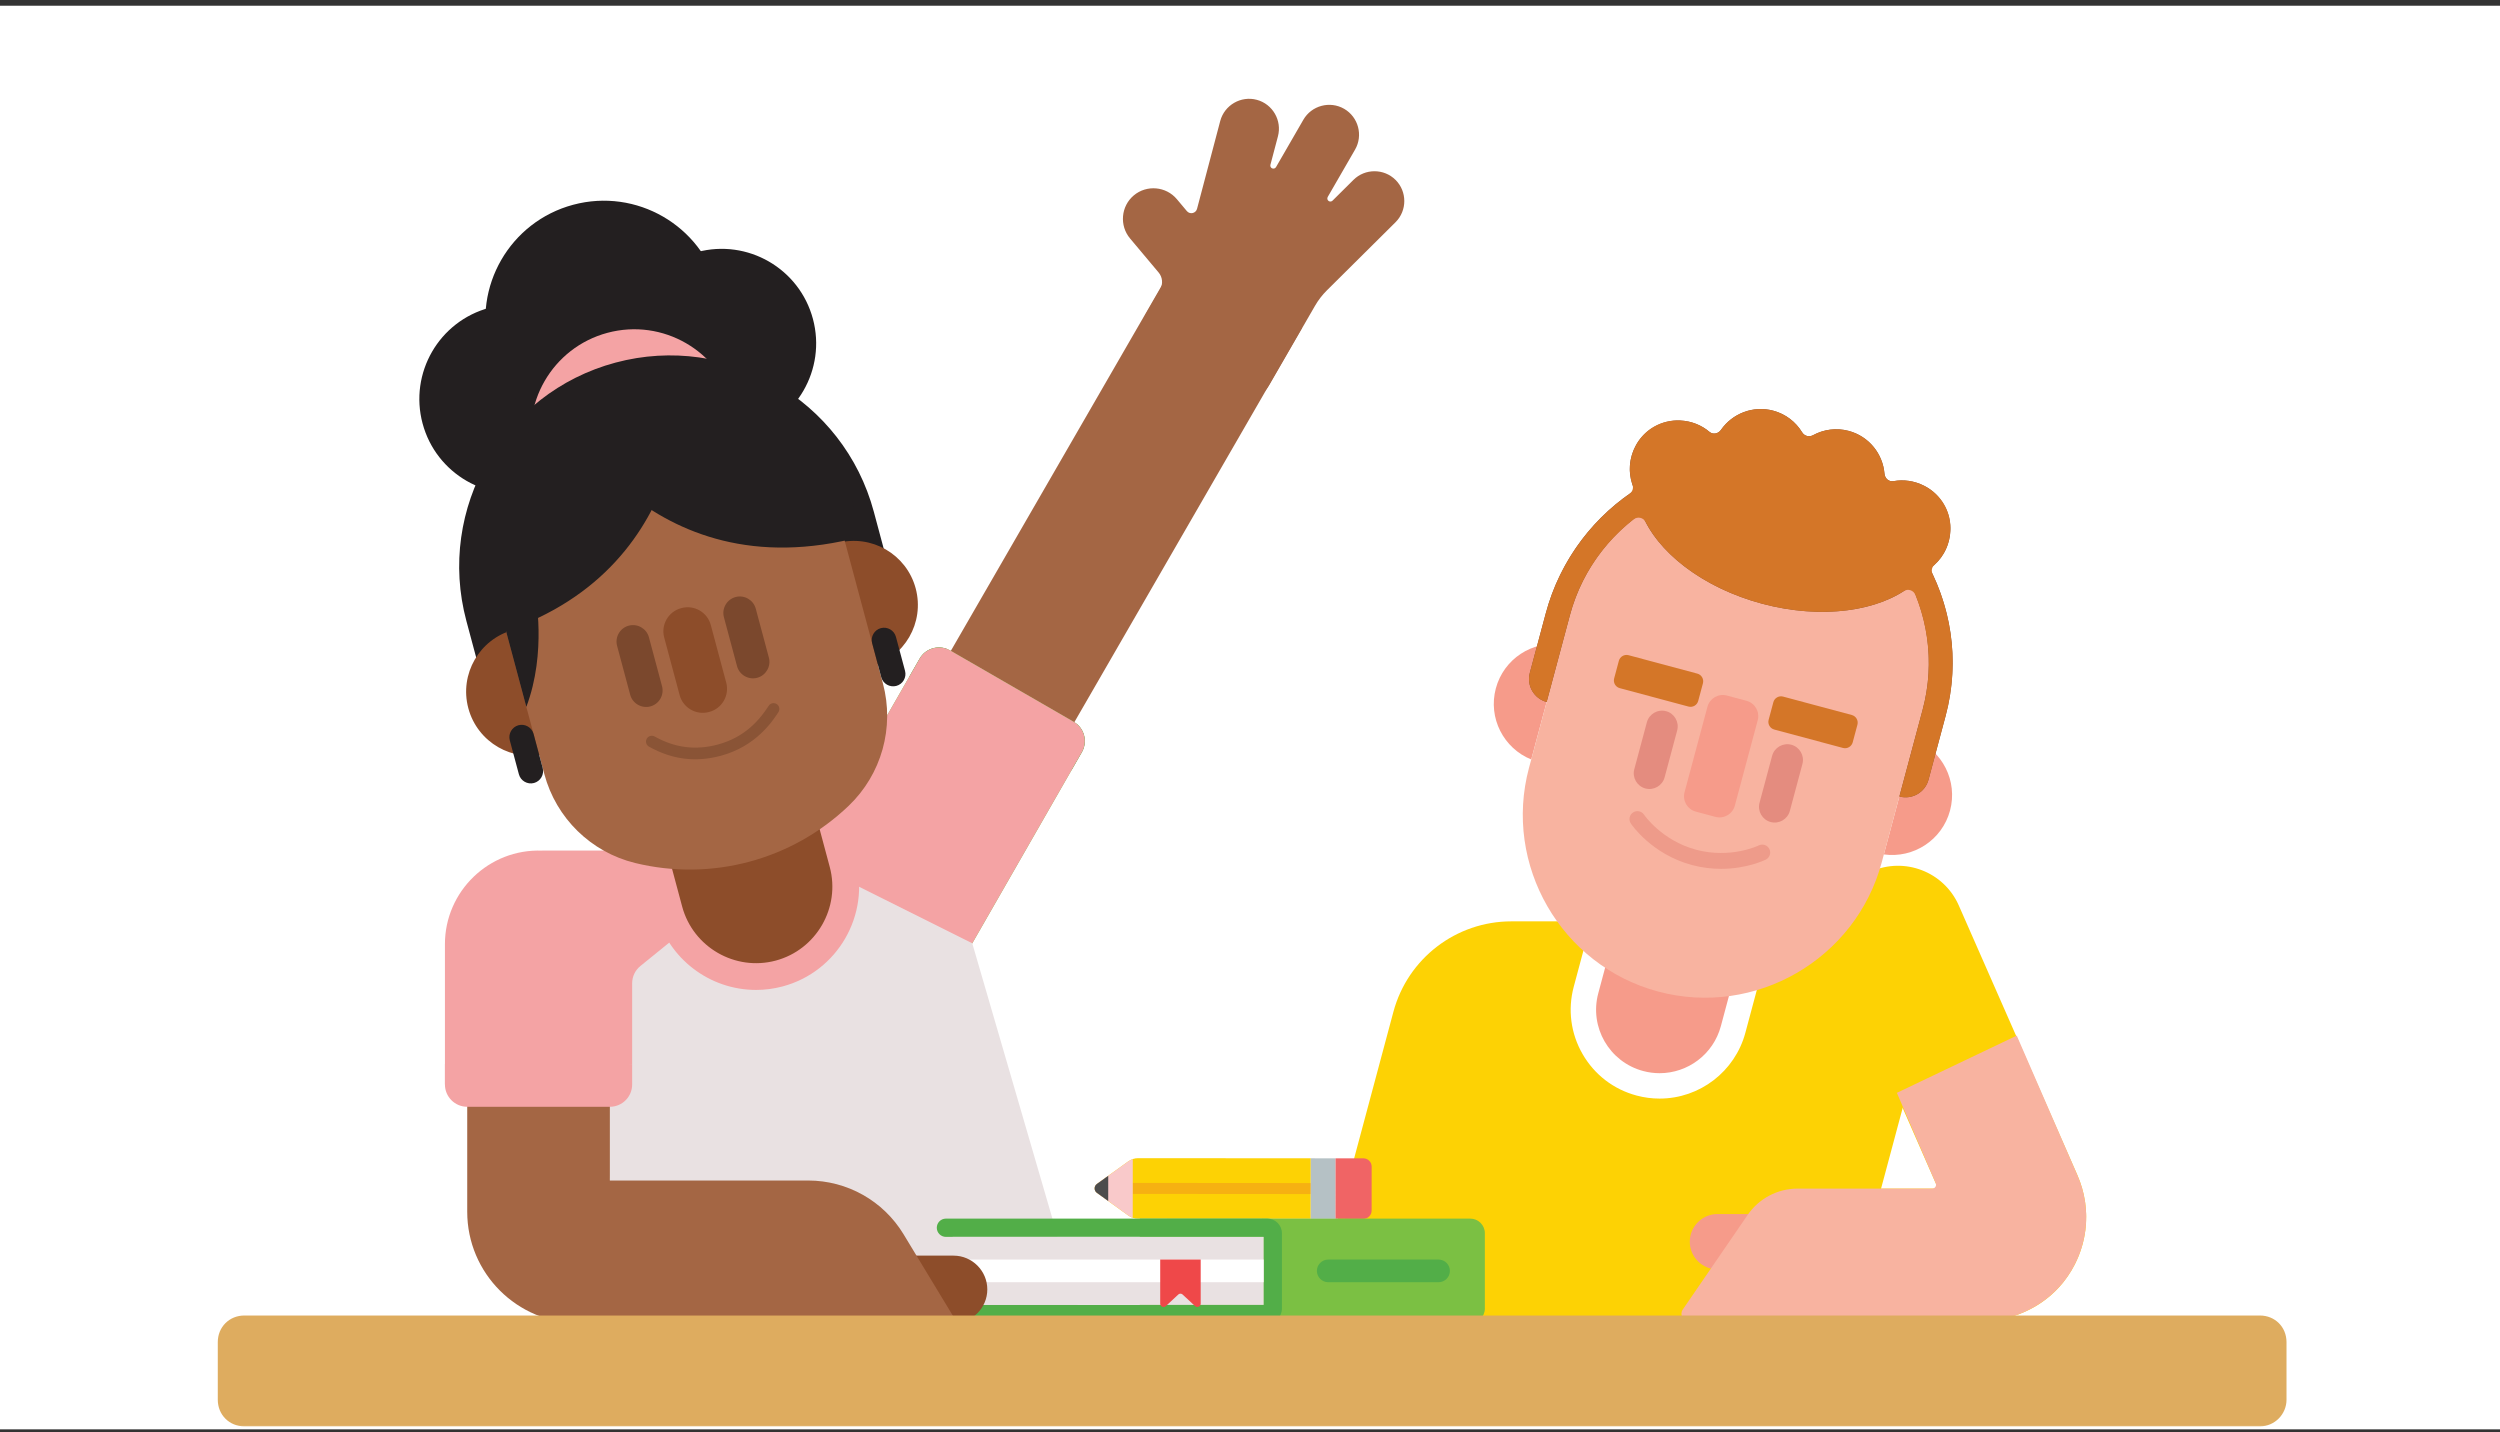 <svg xmlns="http://www.w3.org/2000/svg" xmlns:xlink="http://www.w3.org/1999/xlink" width="288" height="165" viewBox="0 0 288 165">
  <rect x="0" y="0" width="288" height="165" fill="#333333" stroke="none"/>
  <defs>
    <rect id="exp_they_are_students_male_female-a" width="288" height="164"/>
  </defs>
  <g fill="none" fill-rule="evenodd" transform="translate(0 .66)">
    <mask id="exp_they_are_students_male_female-b" fill="#fff">
      <use xlink:href="#exp_they_are_students_male_female-a"/>
    </mask>
    <use fill="#FFF" xlink:href="#exp_they_are_students_male_female-a"/>
    <g mask="url(#exp_they_are_students_male_female-b)">
      <g transform="translate(24.476 9)">
        <g transform="translate(125.643 37.345)">
          <path fill="#FDD204" fill-rule="nonzero" d="M0.846,105.217 L10.4,69.561 C12.048,63.411 17.621,59.135 23.987,59.135 L74.829,59.135 L62.481,105.217 L0.846,105.217 L0.846,105.217 Z"/>
          <path fill="#FFF" fill-rule="nonzero" d="M50.949,71.964 C49.752,76.431 45.688,79.552 41.068,79.552 C40.174,79.552 39.281,79.434 38.414,79.201 C35.773,78.494 33.566,76.8 32.199,74.432 C30.832,72.064 30.469,69.306 31.177,66.665 L33.195,59.134 L54.387,59.134 L50.949,71.964 Z"/>
          <g fill-rule="nonzero" transform="translate(43.292 52.667)">
            <path fill="#FDD204" d="M0.445,51.182 L7.397,41.043 C9.024,38.671 11.715,37.253 14.591,37.253 L29.856,37.253 L18.249,10.819 C16.535,6.958 18.276,2.44 22.136,0.725 C25.998,-0.989 30.516,0.752 32.231,4.613 L45.882,35.654 C47.698,39.745 47.116,44.484 44.281,48.043 C41.954,50.966 38.329,52.55 34.593,52.55 L1.166,52.55 C0.462,52.55 0.047,51.762 0.445,51.182 Z"/>
            <path fill="#F69B8A" d="M4.44,46.562 L11.612,46.562 C13.366,46.562 14.8,45.127 14.8,43.373 C14.8,41.619 13.366,40.185 11.612,40.185 L4.44,40.185 C2.687,40.185 1.252,41.619 1.252,43.373 C1.251,45.127 2.687,46.562 4.44,46.562 Z"/>
            <path fill="#F8B3A0" d="M38.918,19.631 L45.882,35.654 C47.607,39.538 47.169,44.005 44.695,47.493 C42.402,50.727 38.601,52.55 34.637,52.55 L1.167,52.55 C0.463,52.55 0.048,51.762 0.446,51.182 L7.913,40.292 C9.217,38.39 11.374,37.253 13.68,37.253 L29.184,37.253 C29.5,37.253 29.712,36.928 29.584,36.639 L25.108,26.223 L38.918,19.631 Z"/>
          </g>
          <g fill-rule="nonzero" transform="translate(21.699)">
            <path fill="#F69B8A" d="M19.369 76.627C22.597 76.627 25.55 74.473 26.426 71.207L30.62 55.554C31.665 51.654 29.351 47.645 25.451 46.6 21.55 45.553 17.542 47.869 16.497 51.769L12.302 67.423C11.257 71.323 13.572 75.332 17.472 76.376 18.105 76.546 18.743 76.627 19.369 76.627zM8.13 27.24L4.581 40.487C1.393 39.195-.41 35.704.503 32.296 1.416 28.887 4.723 26.765 8.13 27.24zM45.199 51.425L48.748 38.178C51.937 39.47 53.74 42.961 52.826 46.37 51.913 49.778 48.607 51.9 45.199 51.425z"/>
            <path fill="#815035" d="M4.417,30.506 L6.253,23.652 C9.602,11.155 22.215,3.199 34.806,6.175 C47.888,9.268 55.771,22.576 52.316,35.471 L50.349,42.814 C49.957,44.277 48.454,45.144 46.991,44.753 L6.355,33.864 C4.893,33.472 4.025,31.969 4.417,30.506 Z"/>
            <path fill="#F8B3A0" d="M34.794,8.999 C45.969,11.993 52.662,23.586 49.668,34.761 L44.956,52.345 C41.962,63.52 30.369,70.213 19.195,67.219 C8.02,64.225 1.327,52.632 4.321,41.457 L9.033,23.873 C12.027,12.698 23.62,6.005 34.794,8.999 Z"/>
            <path fill="#EE9B8A" d="M26.447,53.087 C25.424,53.087 24.295,52.968 23.102,52.648 C18.448,51.401 16.147,48.001 16.051,47.856 C15.772,47.436 15.886,46.869 16.307,46.59 C16.728,46.311 17.295,46.426 17.574,46.846 C17.592,46.873 19.612,49.82 23.572,50.883 C27.566,51.952 30.756,50.402 30.788,50.387 C31.238,50.163 31.788,50.346 32.013,50.799 C32.237,51.251 32.053,51.799 31.601,52.024 C31.487,52.08 29.415,53.087 26.447,53.087 Z"/>
            <path fill="#815035" d="M17.295,12.113 C22.22,8.671 28.571,7.332 34.794,8.999 C41.019,10.667 45.849,15.004 48.393,20.448 C44.702,23.414 38.077,24.391 31.168,22.54 C24.258,20.689 19.009,16.528 17.295,12.113 Z"/>
            <path fill="#815035" d="M21.742,1.436 C23.07,1.5 24.22,1.991 25.114,2.746 C25.526,3.093 26.13,2.959 26.437,2.516 C27.743,0.637 30.129,-0.32 32.467,0.307 C33.908,0.693 35.061,1.61 35.782,2.79 C36.05,3.23 36.594,3.375 37.046,3.128 C38.259,2.467 39.717,2.25 41.158,2.636 C43.496,3.263 45.084,5.284 45.275,7.565 C45.32,8.101 45.776,8.519 46.306,8.424 C47.457,8.217 48.699,8.367 49.881,8.976 C51.796,9.961 52.992,12.05 52.863,14.199 C52.643,17.87 49.184,20.222 45.829,19.323 C43.101,18.592 41.394,15.963 41.735,13.237 C40.665,13.655 39.459,13.753 38.265,13.433 C36.48,12.954 35.135,11.662 34.51,10.064 C33.17,11.135 31.359,11.583 29.574,11.104 C28.379,10.784 27.384,10.096 26.666,9.2 C25.598,11.731 22.806,13.154 20.078,12.423 C16.723,11.525 14.904,7.758 16.548,4.469 C17.512,2.543 19.592,1.332 21.742,1.436 Z"/>
            <path fill="#D47628" d="M16.25,8.858 C15.755,7.441 15.819,5.807 16.644,4.286 C17.666,2.403 19.617,1.328 21.756,1.437 C23.078,1.504 24.224,1.994 25.115,2.746 C25.526,3.093 26.13,2.959 26.437,2.517 C27.743,0.638 30.129,-0.319 32.467,0.308 C33.908,0.694 35.062,1.611 35.782,2.791 C36.05,3.231 36.594,3.376 37.046,3.129 C38.259,2.468 39.717,2.251 41.158,2.637 C43.496,3.264 45.084,5.285 45.275,7.566 C45.32,8.102 45.776,8.52 46.306,8.425 C47.453,8.219 48.692,8.368 49.87,8.971 C51.762,9.94 52.914,11.826 52.873,13.951 C52.839,15.657 52.112,17.096 51.011,18.082 C50.715,18.348 50.647,18.777 50.818,19.137 C53.158,24.061 53.835,29.805 52.316,35.471 L50.349,42.815 C49.957,44.277 48.454,45.145 46.991,44.753 L49.668,34.762 C50.887,30.215 50.482,25.608 48.839,21.531 C48.624,20.997 47.986,20.778 47.502,21.09 C43.694,23.547 37.553,24.252 31.168,22.541 C24.783,20.83 19.816,17.148 17.747,13.115 C17.484,12.603 16.822,12.474 16.369,12.829 C12.907,15.538 10.252,19.326 9.033,23.874 L6.356,33.865 C4.893,33.474 4.025,31.97 4.417,30.508 L6.254,23.654 C7.799,17.886 11.321,13.091 15.9,9.887 C16.231,9.653 16.384,9.239 16.25,8.858 Z"/>
            <g transform="translate(13.693 28.44)">
              <path fill="#F69B8A" d="M12.104,18.658 L9.843,18.053 C8.868,17.791 8.289,16.789 8.55,15.814 L11.188,5.973 C11.449,4.999 12.451,4.42 13.426,4.681 L15.687,5.287 C16.662,5.548 17.241,6.55 16.979,7.525 L14.342,17.366 C14.081,18.341 13.079,18.92 12.104,18.658 Z"/>
              <path fill="#E48C7F" d="M18.466 19.252C17.505 18.995 16.93 17.998 17.187 17.038L18.637 11.627C18.894 10.667 19.891 10.092 20.851 10.349 21.812 10.606 22.387 11.603 22.13 12.563L20.68 17.974C20.423 18.934 19.426 19.51 18.466 19.252zM4.037 15.387C3.076 15.129 2.501 14.133 2.758 13.172L4.208 7.762C4.466 6.801 5.462 6.226 6.423 6.483 7.383 6.74 7.958 7.737 7.701 8.697L6.252 14.108C5.994 15.069 4.998 15.644 4.037 15.387z"/>
              <g fill="#D47628">
                <path d="M18.883 8.598L26.801 10.72C27.289 10.85 27.79 10.561 27.92 10.074L28.464 8.043C28.595 7.556 28.306 7.055 27.818 6.924L19.9 4.802C19.412 4.672 18.911 4.961 18.78 5.448L18.236 7.479C18.106 7.966 18.395 8.468 18.883 8.598zM1.084 3.829L9.003 5.951C9.491 6.082 9.991 5.793 10.122 5.305L10.666 3.275C10.797 2.787 10.508 2.286 10.02 2.156L2.101.034C1.614-.096 1.113.193.982.68L.438 2.711C.308 3.198.597 3.699 1.084 3.829z"/>
              </g>
            </g>
          </g>
        </g>
        <g fill-rule="nonzero" transform="translate(21.174 1.3)">
          <g transform="translate(80.11 122.22)">
            <path fill="#FDD204" d="M25.245,0.256 L5.348,0.241 C4.95,0.241 4.562,0.366 4.238,0.598 L0.603,3.209 C0.252,3.461 0.251,3.984 0.602,4.238 L4.233,6.854 C4.556,7.087 4.944,7.212 5.343,7.212 L25.239,7.226 L25.245,0.256 Z"/>
            <rect width="1.267" height="20.509" x="14.354" y="-6.521" fill="#F19020" opacity=".5" transform="rotate(90.046 14.988 3.734)"/>
            <path fill="#F9C9CA" d="M4.736,0.345 C4.56,0.405 4.391,0.488 4.238,0.598 L0.603,3.209 C0.252,3.461 0.251,3.984 0.602,4.238 L4.233,6.854 C4.386,6.963 4.554,7.048 4.73,7.108 L4.736,0.345 Z"/>
            <path fill="#4C4C4C" d="M1.909,2.271 L0.603,3.209 C0.252,3.461 0.251,3.984 0.602,4.238 L1.906,5.177 L1.909,2.271 Z"/>
            <rect width="6.971" height="2.852" x="23.183" y="2.317" fill="#B5C1C5" transform="rotate(90.046 26.668 3.742)"/>
            <path fill="#F06465" d="M32.251,6.281 L32.255,1.212 C32.256,0.687 31.83,0.261 31.305,0.26 L28.097,0.258 L28.091,7.229 L31.299,7.231 C31.825,7.232 32.25,6.807 32.251,6.281 Z"/>
          </g>
          <path fill="#A46644" d="M84.964,11.549 C86.447,10.305 88.678,10.5 89.923,11.983 L91.077,13.358 C91.429,13.778 92.109,13.626 92.249,13.096 L94.923,2.97 C95.413,1.143 97.308,0.049 99.135,0.539 C100.962,1.028 102.056,2.924 101.567,4.751 L100.702,8.024 C100.662,8.178 100.729,8.34 100.867,8.419 C101.035,8.516 101.25,8.459 101.347,8.29 L104.497,2.834 C105.443,1.196 107.557,0.63 109.195,1.575 C110.833,2.521 111.4,4.635 110.454,6.273 L107.304,11.729 C107.207,11.898 107.264,12.113 107.433,12.21 C107.57,12.29 107.744,12.267 107.857,12.155 L110.26,9.77 C111.597,8.433 113.786,8.433 115.123,9.77 C116.46,11.107 116.46,13.296 115.123,14.633 L107.206,22.492 C106.675,23.02 106.215,23.616 105.841,24.265 L100.55,33.428 C99.574,35.12 97.391,35.704 95.699,34.728 L87.643,30.077 C85.951,29.1 85.367,26.917 86.343,25.225 L87.994,22.367 C88.349,21.751 88.282,20.979 87.825,20.434 L84.531,16.508 C83.286,15.025 83.481,12.794 84.964,11.549 Z"/>
          <rect width="84.404" height="16.432" x="33.935" y="51.014" fill="#A46644" transform="rotate(-59.999 76.137 59.23)"/>
          <path fill="#7BC043" d="M44.419,92.607 L60.294,64.916 C61.001,63.684 62.574,63.26 63.804,63.97 L78.035,72.187 C79.261,72.895 79.683,74.461 78.978,75.689 L63.097,103.391 L44.419,92.607 Z"/>
          <polygon fill="#E9E1E2" points="79.103 141.491 28.015 141.49 16.807 87.056 63.251 87.047"/>
          <path fill="#F4A3A4" d="M29.959,94.274 C31.349,99.459 36.075,103.08 41.452,103.08 C42.483,103.08 43.513,102.943 44.514,102.676 C50.843,100.979 54.612,94.45 52.916,88.122 L51.029,81.077 L28.024,87.053 L29.959,94.274 Z"/>
          <path fill="#52AE48" d="M60.294,64.916 L59.102,66.996 L77.78,77.78 L78.979,75.689 C79.599,74.608 79.344,73.266 78.438,72.477 L63.354,63.768 C62.212,63.375 60.917,63.83 60.294,64.916 Z"/>
          <path fill="#F4A3A4" d="M78.035,72.187 L63.804,63.97 C62.574,63.26 61.001,63.684 60.294,64.916 L49.947,82.964 L51.589,90.331 L66.355,97.708 L78.979,75.688 C79.683,74.461 79.261,72.895 78.035,72.187 Z"/>
          <g transform="translate(62.137 129.409)">
            <path fill="#7BC043" d="M61.583,0.014 L51.797,0.014 L24.562,0.014 L23.509,0.014 L23.509,11.006 L23.509,12.06 L24.562,12.06 L51.797,12.06 L61.583,12.06 C62.514,12.06 63.269,11.305 63.269,10.374 L63.269,1.7 C63.269,0.769 62.515,0.014 61.583,0.014 Z"/>
            <path fill="#52AE48" d="M0.131,1.068 C0.131,1.649 0.603,2.121 1.185,2.121 L37.783,2.121 L37.783,9.953 L1.185,9.953 C0.603,9.953 0.131,10.425 0.131,11.006 C0.131,11.588 0.603,12.06 1.185,12.06 L38.205,12.06 C39.136,12.06 39.891,11.305 39.891,10.374 L39.891,1.7 C39.891,0.769 39.136,0.014 38.205,0.014 L1.185,0.014 C0.602,0.014 0.131,0.486 0.131,1.068 Z"/>
            <rect width="35.826" height="7.831" x="1.957" y="2.121" fill="#E9E1E2"/>
            <rect width="35.826" height="2.61" x="1.957" y="4.732" fill="#FFF"/>
            <path fill="#EF4849" d="M29.884,10.093 L28.447,8.757 C28.309,8.627 28.093,8.627 27.954,8.757 L26.517,10.093 C26.27,10.322 25.869,10.147 25.869,9.81 L25.869,4.732 L30.533,4.732 L30.533,9.81 C30.533,10.147 30.131,10.322 29.884,10.093 Z"/>
            <path fill="#52AE48" d="M57.936,7.342 L45.223,7.342 C44.505,7.342 43.918,6.755 43.918,6.037 C43.918,5.319 44.505,4.732 45.223,4.732 L57.936,4.732 C58.654,4.732 59.241,5.319 59.241,6.037 C59.241,6.755 58.654,7.342 57.936,7.342 Z"/>
          </g>
          <g transform="translate(5.135 86.786)">
            <path fill="#8D4D2A" d="M59.063,54.683 L46.766,54.683 C44.626,54.683 42.876,52.932 42.876,50.793 C42.876,48.654 44.626,46.903 46.766,46.903 L59.063,46.903 C61.202,46.903 62.953,48.654 62.953,50.793 C62.953,52.932 61.202,54.683 59.063,54.683 Z"/>
            <path fill="#A46644" d="M59.506,54.683 L15.877,54.683 C8.786,54.683 3.039,48.935 3.039,41.845 L3.039,11.022 C3.039,6.484 6.717,2.806 11.255,2.806 C15.793,2.806 19.471,6.484 19.471,11.022 L19.471,38.25 L42.322,38.25 C46.814,38.25 50.979,40.597 53.305,44.44 L59.506,54.683 Z"/>
            <path fill="#F4A3A4" d="M22.039,27.188 L22.039,24.834 L0.471,24.834 L0.471,27.188 C0.471,28.605 1.621,29.755 3.039,29.755 L19.471,29.755 C20.889,29.755 22.039,28.606 22.039,27.188 Z"/>
            <path fill="#F4A3A4" d="M24.014,0.244 L11.671,0.246 C5.536,0.014 0.471,4.938 0.471,11.023 L0.471,27.188 C0.577,27.294 0.637,27.355 0.744,27.461 L9.837,27.461 L22.039,24.835 L22.039,15.531 C22.039,14.757 22.388,14.024 22.989,13.537 L27.261,10.071 L24.014,0.244 Z"/>
          </g>
          <g transform="translate(0 8.73)">
            <path fill="#231F20" d="M53.985,51.294 L50.802,39.413 L46.597,40.539 C46.596,40.539 48.747,47.002 53.985,51.294 Z"/>
            <g fill="#231F20" transform="translate(0 6.162)">
              <circle cx="13.547" cy="20.118" r="10.886" transform="rotate(-14.999 13.547 20.118)"/>
              <circle cx="37.484" cy="13.704" r="10.886" transform="rotate(-14.999 37.484 13.704)"/>
            </g>
            <circle cx="23.91" cy="17.077" r="13.643" fill="#231F20" transform="rotate(-14.999 23.91 17.077)"/>
            <circle cx="27.415" cy="30.162" r="11.918" fill="#F4A3A4" transform="rotate(-14.999 27.415 30.162)"/>
            <path fill="#231F20" d="M57.545,48.707 L55.015,39.264 C51.548,26.323 38.198,18.615 25.257,22.083 C12.316,25.55 4.609,38.9 8.077,51.84 L10.607,61.284 L57.545,48.707 Z"/>
            <circle cx="52.709" cy="50.001" r="7.379" fill="#8D4D2A" transform="rotate(-14.999 52.709 50.001)"/>
            <circle cx="15.429" cy="59.99" r="7.379" fill="#8D4D2A" transform="rotate(-14.999 15.429 59.99)"/>
            <path fill="#8D4D2A" d="M43.715,90.97 C39.039,92.223 34.188,89.422 32.935,84.746 L27.194,63.319 C25.941,58.643 28.742,53.792 33.418,52.539 C38.094,51.286 42.945,54.087 44.198,58.763 L49.939,80.19 C51.193,84.866 48.392,89.717 43.715,90.97 Z"/>
            <path fill="#A46644" d="M51.047,40.327 C48.173,29.602 37.046,23.177 26.32,26.052 C15.595,28.925 9.171,40.052 12.045,50.777 L17.061,69.498 C18.418,74.562 22.427,78.484 27.52,79.728 C36.307,81.876 45.583,79.39 52.12,73.136 C55.908,69.512 57.419,64.111 56.063,59.047 L51.047,40.327 Z"/>
            <path fill="#8D4D2A" d="M36.069,62.321 L36.013,62.336 C34.553,62.727 33.037,61.853 32.646,60.392 L30.864,53.741 C30.473,52.28 31.347,50.765 32.808,50.373 L32.864,50.358 C34.324,49.967 35.839,50.842 36.231,52.303 L38.013,58.954 C38.404,60.414 37.53,61.93 36.069,62.321 Z"/>
            <path fill="#7B482D" d="M29.275 61.689C28.266 61.959 27.219 61.356 26.948 60.347L25.438 54.711C25.168 53.702 25.772 52.655 26.781 52.385 27.79 52.115 28.837 52.719 29.107 53.728L30.617 59.363C30.888 60.373 30.284 61.419 29.275 61.689zM41.581 58.392C40.572 58.662 39.526 58.058 39.255 57.049L37.745 51.414C37.475 50.405 38.079 49.358 39.088 49.087 40.097 48.817 41.144 49.421 41.414 50.43L42.925 56.066C43.195 57.075 42.59 58.121 41.581 58.392z"/>
            <path fill="#8A5436" d="M37.393,67.374 C34.476,68.155 31.767,67.811 29.111,66.323 C28.789,66.142 28.674,65.734 28.855,65.411 C29.035,65.088 29.444,64.974 29.766,65.154 C32.102,66.464 34.483,66.767 37.046,66.08 C40.267,65.217 41.93,63.12 42.902,61.617 C43.102,61.306 43.517,61.217 43.827,61.418 C44.138,61.619 44.227,62.034 44.026,62.344 C43.398,63.317 41.484,66.278 37.393,67.374 Z"/>
            <path fill="#231F20" d="M18.391,27.097 C18.391,27.097 28.752,48.782 53.618,42.119 C53.618,42.119 51.199,26.797 38.228,24.44 C25.257,22.083 18.391,27.097 18.391,27.097 Z"/>
            <path fill="#231F20" d="M32.983,23.187 C32.983,23.187 34.854,47.147 9.987,53.81 C9.987,53.81 4.421,39.331 14.476,30.805 C24.53,22.278 32.983,23.187 32.983,23.187 Z"/>
            <path fill="#231F20" d="M14.984 61.744L11.8 49.863 16.006 48.736C16.005 48.736 17.374 55.408 14.984 61.744zM57.607 59.327C56.853 59.528 56.071 59.077 55.869 58.323L54.82 54.409C54.619 53.655 55.07 52.873 55.824 52.671 56.578 52.47 57.36 52.921 57.562 53.675L58.61 57.589C58.812 58.343 58.361 59.125 57.607 59.327zM15.864 70.512C15.11 70.714 14.328 70.262 14.126 69.508L13.077 65.594C12.876 64.84 13.327 64.058 14.081 63.856 14.835 63.655 15.617 64.106 15.819 64.86L16.867 68.774C17.069 69.528 16.618 70.31 15.864 70.512z"/>
          </g>
        </g>
        <path fill="#DEAC5F" fill-rule="nonzero" d="M235.866,154.656 L3.677,154.656 C1.941,154.656 0.613,153.328 0.613,151.591 L0.613,144.952 C0.613,143.215 1.941,141.887 3.677,141.887 L235.866,141.887 C237.602,141.887 238.93,143.215 238.93,144.952 L238.93,151.591 C238.93,153.226 237.602,154.656 235.866,154.656 Z"/>
      </g>
    </g>
  </g>
</svg>
